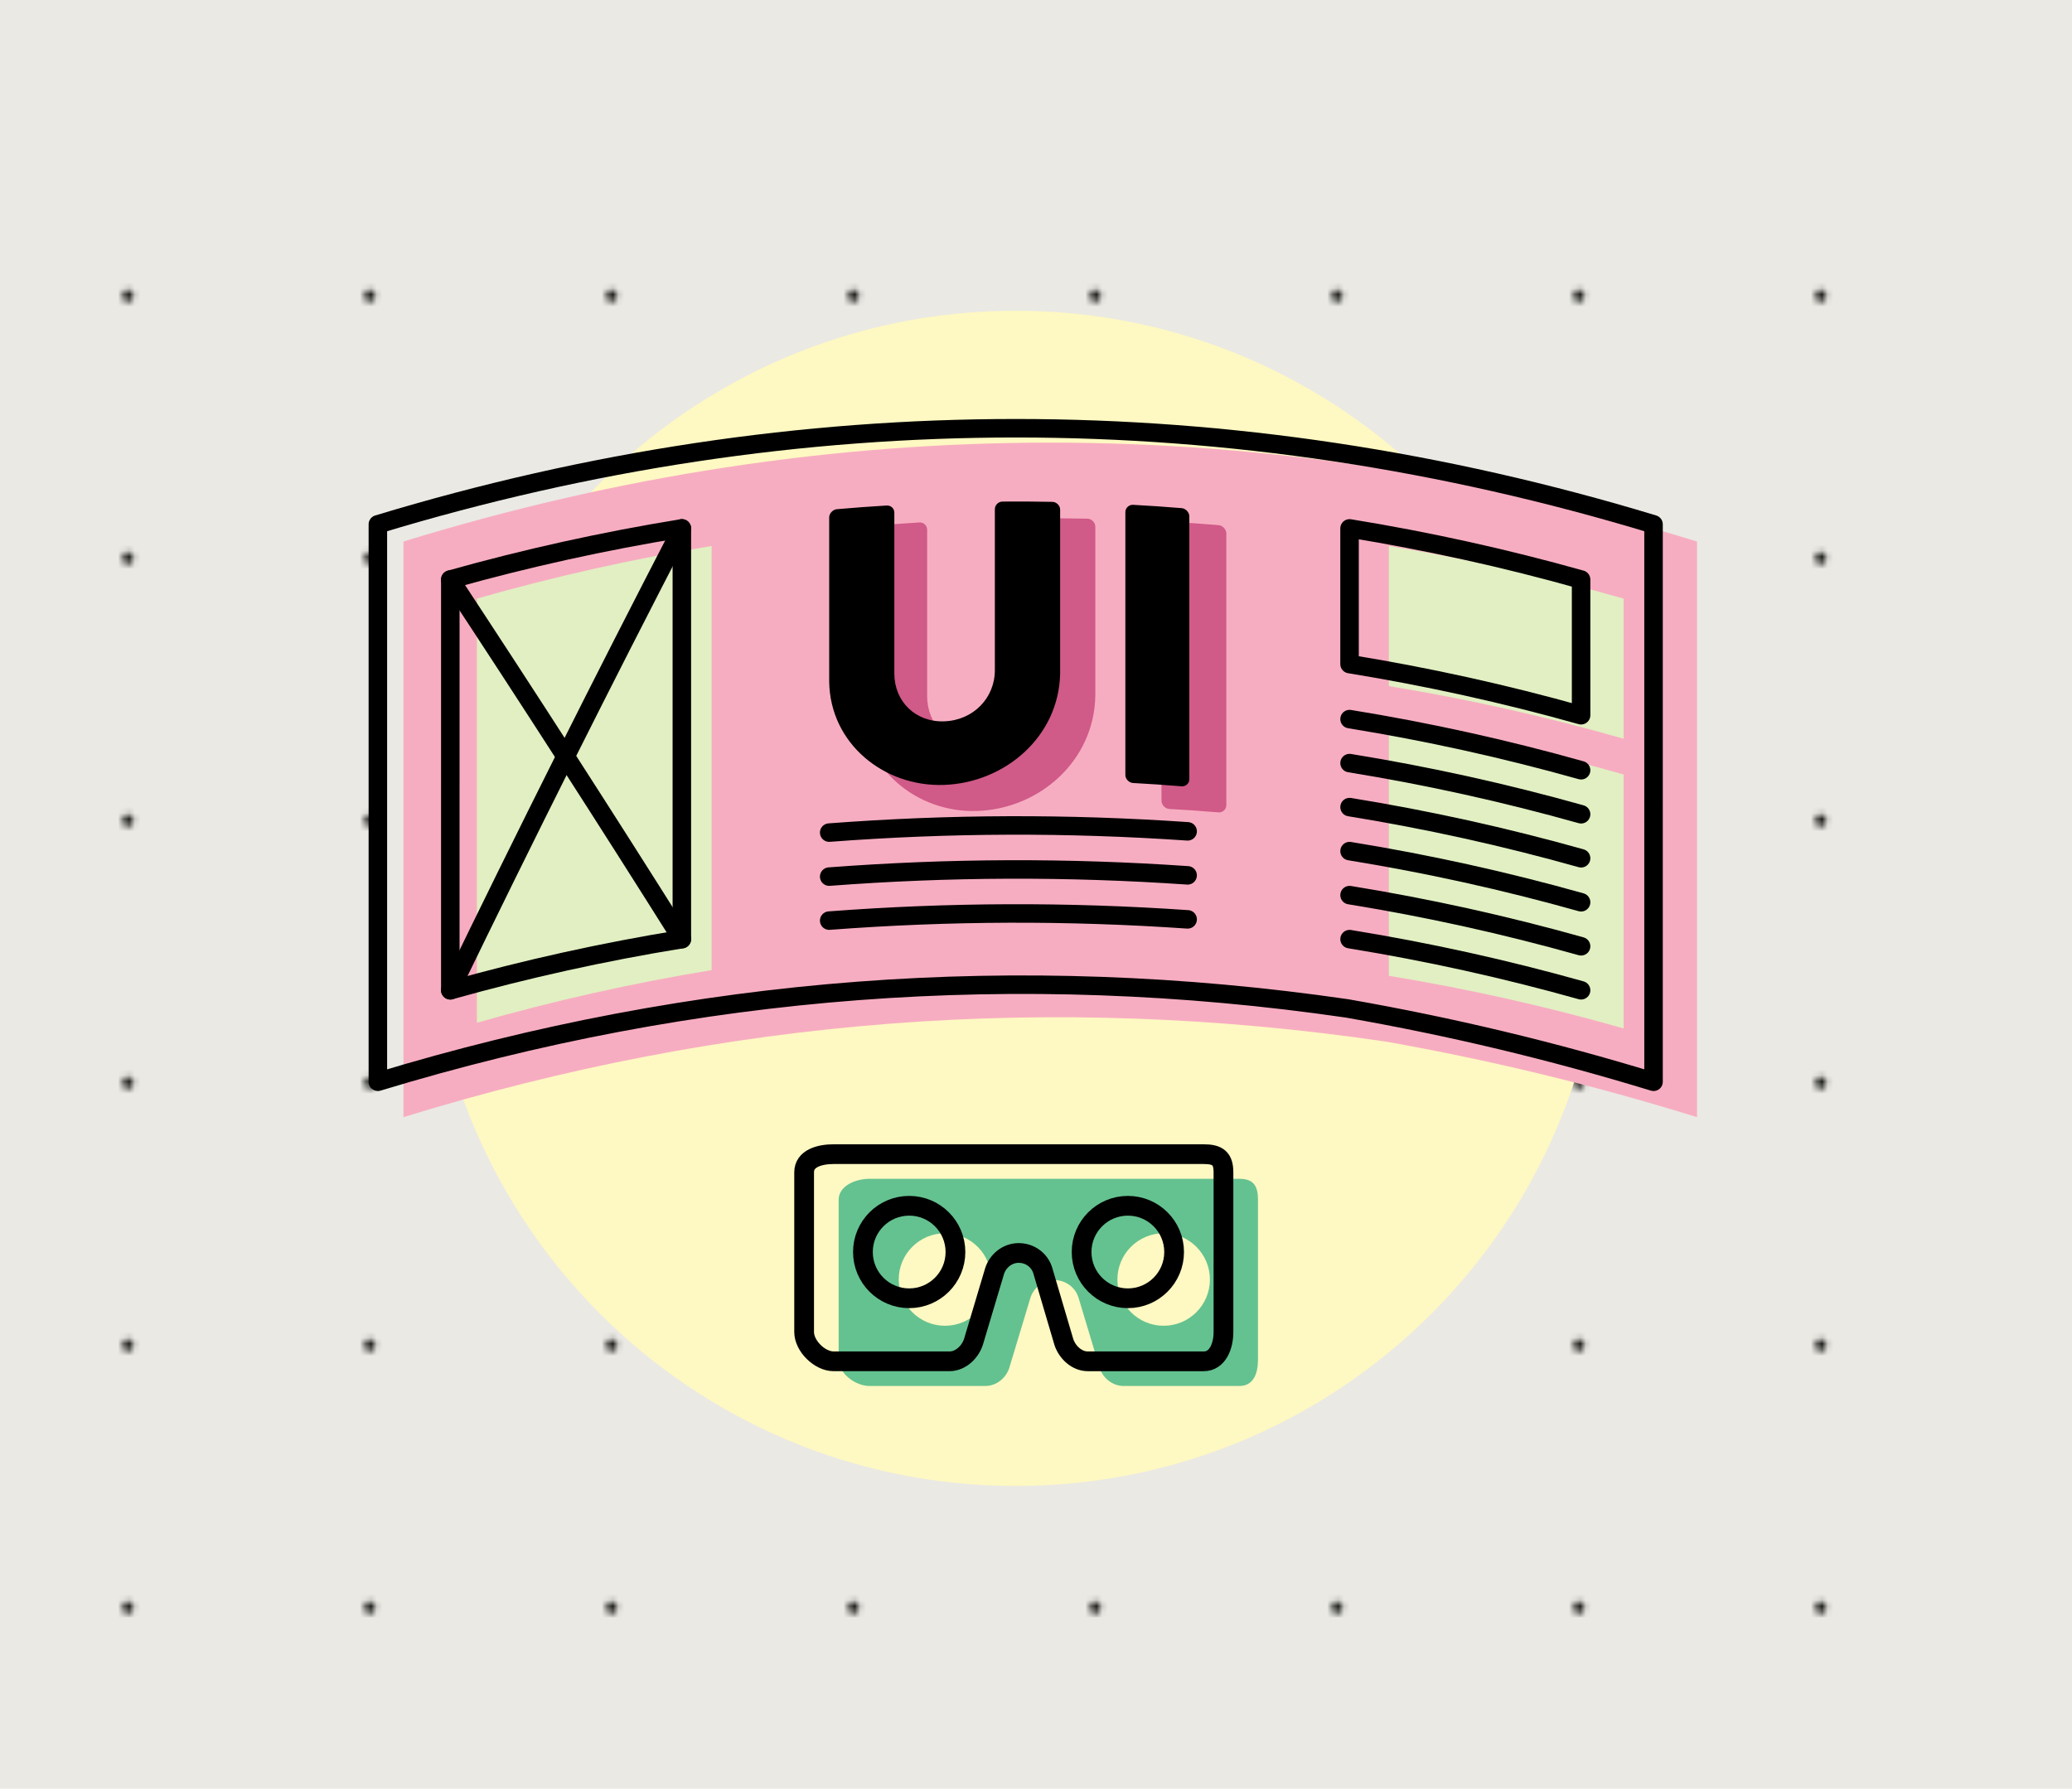 <?xml version="1.0" encoding="utf-8"?>
<!-- Generator: Adobe Illustrator 16.0.4, SVG Export Plug-In . SVG Version: 6.00 Build 0)  -->
<!DOCTYPE svg PUBLIC "-//W3C//DTD SVG 1.1//EN" "http://www.w3.org/Graphics/SVG/1.1/DTD/svg11.dtd">
<svg version="1.1" xmlns="http://www.w3.org/2000/svg" xmlns:xlink="http://www.w3.org/1999/xlink" x="0px" y="0px" width="420px"
	 height="362.667px" viewBox="0 0 420 362.667" enable-background="new 0 0 420 362.667" xml:space="preserve">
<pattern  x="-6925.001" y="3473" width="42.52" height="42.52" patternUnits="userSpaceOnUse" id="Unnamed_Pattern_4" viewBox="0 -42.52 42.52 42.52" overflow="visible">
	<g>
		<polygon fill="none" points="0,-42.52 42.52,-42.52 42.52,0 0,0 		"/>
		<path fill="#1D1D1B" d="M22.255-21.26c0-0.55-0.446-0.996-0.996-0.996c-0.55,0-0.996,0.446-0.996,0.996s0.446,0.996,0.996,0.996
			C21.81-20.264,22.255-20.71,22.255-21.26"/>
	</g>
</pattern>
<g id="background">
	<rect x="-399.898" y="-0.548" fill="#EAE9E4" width="1160.104" height="363.464"/>
	<pattern  id="SVGID_1_" xlink:href="#Unnamed_Pattern_4" patternTransform="matrix(1.14 0 0 -1.237 -3378.393 -5245.134)">
	</pattern>
	<rect x="8.999" y="31.353" fill="url(#SVGID_1_)" width="384" height="296.569"/>
</g>
<g id="color">
	<path fill="#FEF8C2" d="M325.026,182.139c0,65.798-53.341,119.138-119.14,119.138c-65.802,0-119.141-53.34-119.141-119.138
		C86.746,116.34,140.085,63,205.887,63C271.686,63,325.026,116.34,325.026,182.139"/>
	<path fill="#64C290" d="M251.249,239h-75.014c-2.826,0-6.236,1.426-6.236,4.249v32.394c0,2.827,3.41,5.357,6.236,5.357h23.477
		c2.295,0,4.236-1.632,4.885-3.715l4.262-14.127c0.648-2.083,2.59-3.624,4.885-3.624c2.256,0,4.17,1.445,4.848,3.47l4.314,14.357
		c0.672,2.043,2.592,3.638,4.859,3.638h23.484c2.828,0,3.75-2.53,3.75-5.357v-32.394C254.999,240.426,254.077,239,251.249,239z
		 M191.552,268.794c-5.18,0-9.379-4.199-9.379-9.377s4.199-9.377,9.379-9.377c5.178,0,9.377,4.199,9.377,9.377
		S196.729,268.794,191.552,268.794z M235.876,268.794c-5.174,0-9.377-4.199-9.377-9.377s4.203-9.377,9.377-9.377
		c5.18,0,9.377,4.199,9.377,9.377S241.056,268.794,235.876,268.794z"/>
	<g>
		<path fill="#F7ADC1" d="M280.981,211.187c-67.678-9.971-133.834-4.87-199.197,15.309c0-38.901,0-77.802,0-116.703
			c86.783-26.738,175.42-26.734,262.204,0c-0.003,38.901,0,77.802,0,116.703C323.208,220.049,302.403,214.991,280.981,211.187"/>
		<path fill="#E1EFC2" d="M144.249,196.687c-16.048,2.634-31.945,6.201-47.582,10.671c0.002-28.664,0-57.328,0-85.993
			c15.639-4.465,31.532-8.031,47.58-10.67C144.247,139.359,144.247,168.023,144.249,196.687z"/>
		<path fill="#E1EFC2" d="M329.106,149.773c-15.639-4.466-31.533-8.034-47.582-10.67c0.002-9.469,0.002-18.938,0-28.407
			c16.049,2.636,31.943,6.206,47.582,10.67C329.106,130.835,329.106,140.305,329.106,149.773z"/>
		<path fill="#E1EFC2" d="M329.106,208.512c-15.637-4.471-31.534-8.034-47.582-10.671c0-17.163,0-34.327,0-51.49
			c16.049,2.638,31.944,6.202,47.582,10.671C329.106,174.185,329.106,191.349,329.106,208.512z"/>
		<g>
			<path fill="#D05A88" d="M174.536,108.413c0-0.832,0.75-1.649,1.58-1.721c4.09-0.356,6.137-0.51,10.232-0.768
				c0.916-0.058,1.582,0.652,1.582,1.484c0,11.232-0.002,22.464,0,33.696c0,5.824,4.33,10.209,10.247,10.003
				c5.999-0.209,10.42-4.893,10.42-10.717c0-11.232,0-22.465,0-33.697c0-0.832,0.665-1.587,1.583-1.593
				c4.102-0.026,6.154-0.015,10.255,0.059c0.834,0.015,1.585,0.779,1.585,1.611c0,11.455,0,22.909,0,34.363
				c-0.248,13.041-11.195,22.805-23.843,23.285c-12.462,0.473-23.509-8.79-23.64-21.643
				C174.538,131.32,174.536,119.866,174.536,108.413z"/>
			<path fill="#D05A88" d="M235.435,107.273c0-0.832,0.75-1.542,1.583-1.494c3.997,0.229,5.995,0.366,9.987,0.689
				c0.831,0.067,1.579,0.879,1.579,1.71c0.001,18.36,0.001,36.719,0,55.079c0,0.832-0.75,1.517-1.581,1.449
				c-3.992-0.323-5.99-0.461-9.987-0.689c-0.833-0.047-1.581-0.834-1.581-1.667C235.435,143.992,235.435,125.633,235.435,107.273z"
				/>
		</g>
	</g>
</g>
<g id="pictograms">
	<path fill="none" stroke="#000000" stroke-width="4" stroke-miterlimit="10" d="M243.993,234h-75.014
		c-2.826,0-5.98,0.851-5.98,3.674v32.394c0,2.827,3.154,5.933,5.98,5.933h23.477c2.295,0,4.236-1.919,4.885-4.002l4.262-14.271
		c0.648-2.083,2.59-3.695,4.885-3.695c2.256,0,4.17,1.409,4.848,3.435l4.314,14.627c0.672,2.043,2.592,3.907,4.859,3.907h23.484
		c2.828,0,4.006-3.105,4.006-5.933v-32.394C247.999,234.851,246.821,234,243.993,234z M184.296,263.219
		c-5.18,0-9.379-4.199-9.379-9.377s4.199-9.377,9.379-9.377c5.178,0,9.377,4.199,9.377,9.377S189.474,263.219,184.296,263.219z
		 M228.62,263.219c-5.174,0-9.377-4.199-9.377-9.377s4.203-9.377,9.377-9.377c5.18,0,9.377,4.199,9.377,9.377
		S233.8,263.219,228.62,263.219z"/>
	<g>
		
			<path fill="none" stroke="#000000" stroke-width="3.75" stroke-linecap="round" stroke-linejoin="round" stroke-miterlimit="10" d="
			M273.023,204.446c-66.704-9.687-131.94-4.732-196.428,14.878c-0.003-37.673,0-75.345,0-113.018
			c85.623-25.972,172.958-25.979,258.581,0c0,37.673-0.005,75.345,0.001,113.018C314.672,213.06,294.144,208.145,273.023,204.446"/>
		
			<path fill="none" stroke="#000000" stroke-width="3.75" stroke-linecap="round" stroke-linejoin="round" stroke-miterlimit="10" d="
			M91.281,117.5c15.905,24.136,31.548,48.433,46.932,72.906"/>
		
			<path fill="none" stroke="#000000" stroke-width="3.75" stroke-linecap="round" stroke-linejoin="round" stroke-miterlimit="10" d="
			M91.28,200.776c15.225-31.431,30.868-62.638,46.933-93.647"/>
		
			<path fill="none" stroke="#000000" stroke-width="3.75" stroke-linecap="round" stroke-linejoin="round" stroke-miterlimit="10" d="
			M138.213,190.405c-15.825,2.567-31.499,6.033-46.933,10.371c0.002-27.759,0.001-55.518,0.001-83.277
			c15.433-4.34,31.108-7.802,46.932-10.371C138.213,134.888,138.213,162.646,138.213,190.405z"/>
		
			<path fill="none" stroke="#000000" stroke-width="3.75" stroke-linecap="round" stroke-linejoin="round" stroke-miterlimit="10" d="
			M320.493,145.01c-15.433-4.341-31.109-7.804-46.934-10.371c0-11.004-0.001-16.506-0.001-27.51
			c15.825,2.569,31.501,6.03,46.934,10.371C320.492,128.503,320.493,134.006,320.493,145.01z"/>
		
			<path fill="none" stroke="#000000" stroke-width="3.75" stroke-linecap="round" stroke-linejoin="round" stroke-miterlimit="10" d="
			M273.559,154.714c15.824,2.566,31.501,6.03,46.933,10.372"/>
		
			<path fill="none" stroke="#000000" stroke-width="3.75" stroke-linecap="round" stroke-linejoin="round" stroke-miterlimit="10" d="
			M273.559,145.793c15.825,2.563,31.501,6.029,46.933,10.37"/>
		
			<path fill="none" stroke="#000000" stroke-width="3.75" stroke-linecap="round" stroke-linejoin="round" stroke-miterlimit="10" d="
			M273.56,163.636c15.823,2.566,31.502,6.029,46.932,10.373"/>
		
			<path fill="none" stroke="#000000" stroke-width="3.75" stroke-linecap="round" stroke-linejoin="round" stroke-miterlimit="10" d="
			M273.559,172.559c15.823,2.567,31.501,6.029,46.933,10.372"/>
		
			<path fill="none" stroke="#000000" stroke-width="3.75" stroke-linecap="round" stroke-linejoin="round" stroke-miterlimit="10" d="
			M168.079,168.806c24.331-1.846,48.316-1.929,72.659-0.255"/>
		
			<path fill="none" stroke="#000000" stroke-width="3.75" stroke-linecap="round" stroke-linejoin="round" stroke-miterlimit="10" d="
			M273.56,181.482c15.824,2.565,31.5,6.032,46.932,10.372"/>
		
			<path fill="none" stroke="#000000" stroke-width="3.75" stroke-linecap="round" stroke-linejoin="round" stroke-miterlimit="10" d="
			M273.559,190.405c15.825,2.567,31.499,6.032,46.933,10.371"/>
		
			<path fill="none" stroke="#000000" stroke-width="3.75" stroke-linecap="round" stroke-linejoin="round" stroke-miterlimit="10" d="
			M168.079,177.729c24.33-1.846,48.314-1.93,72.657-0.255"/>
		
			<path fill="none" stroke="#000000" stroke-width="3.75" stroke-linecap="round" stroke-linejoin="round" stroke-miterlimit="10" d="
			M168.079,186.65c24.332-1.844,48.316-1.928,72.66-0.254"/>
		<g>
			<path d="M168.079,104.906c0-0.806,0.736-1.598,1.556-1.668c4.032-0.347,6.051-0.496,10.089-0.746
				c0.903-0.056,1.562,0.631,1.562,1.437c0,10.877,0,21.755,0,32.632c0,5.64,4.269,9.885,10.103,9.685
				c5.914-0.203,10.271-4.74,10.271-10.38c-0.001-10.877,0-21.754,0-32.631c0-0.806,0.657-1.539,1.562-1.544
				c4.043-0.025,6.064-0.014,10.107,0.057c0.822,0.014,1.564,0.756,1.564,1.562c0,11.092,0,22.185,0,33.277
				c-0.269,12.781-11.172,22.092-23.505,22.551c-12.149,0.453-23.144-8.348-23.308-20.955
				C168.079,127.09,168.079,115.998,168.079,104.906z"/>
			<path d="M228.116,103.796c0-0.806,0.738-1.492,1.56-1.445c3.94,0.222,5.909,0.356,9.846,0.67
				c0.819,0.065,1.557,0.852,1.557,1.658c0,17.78,0,35.559,0,53.339c0,0.806-0.738,1.468-1.558,1.403
				c-3.936-0.314-5.907-0.448-9.848-0.67c-0.821-0.046-1.559-0.81-1.559-1.616C228.117,139.355,228.116,121.576,228.116,103.796z"/>
		</g>
	</g>
</g>
</svg>
